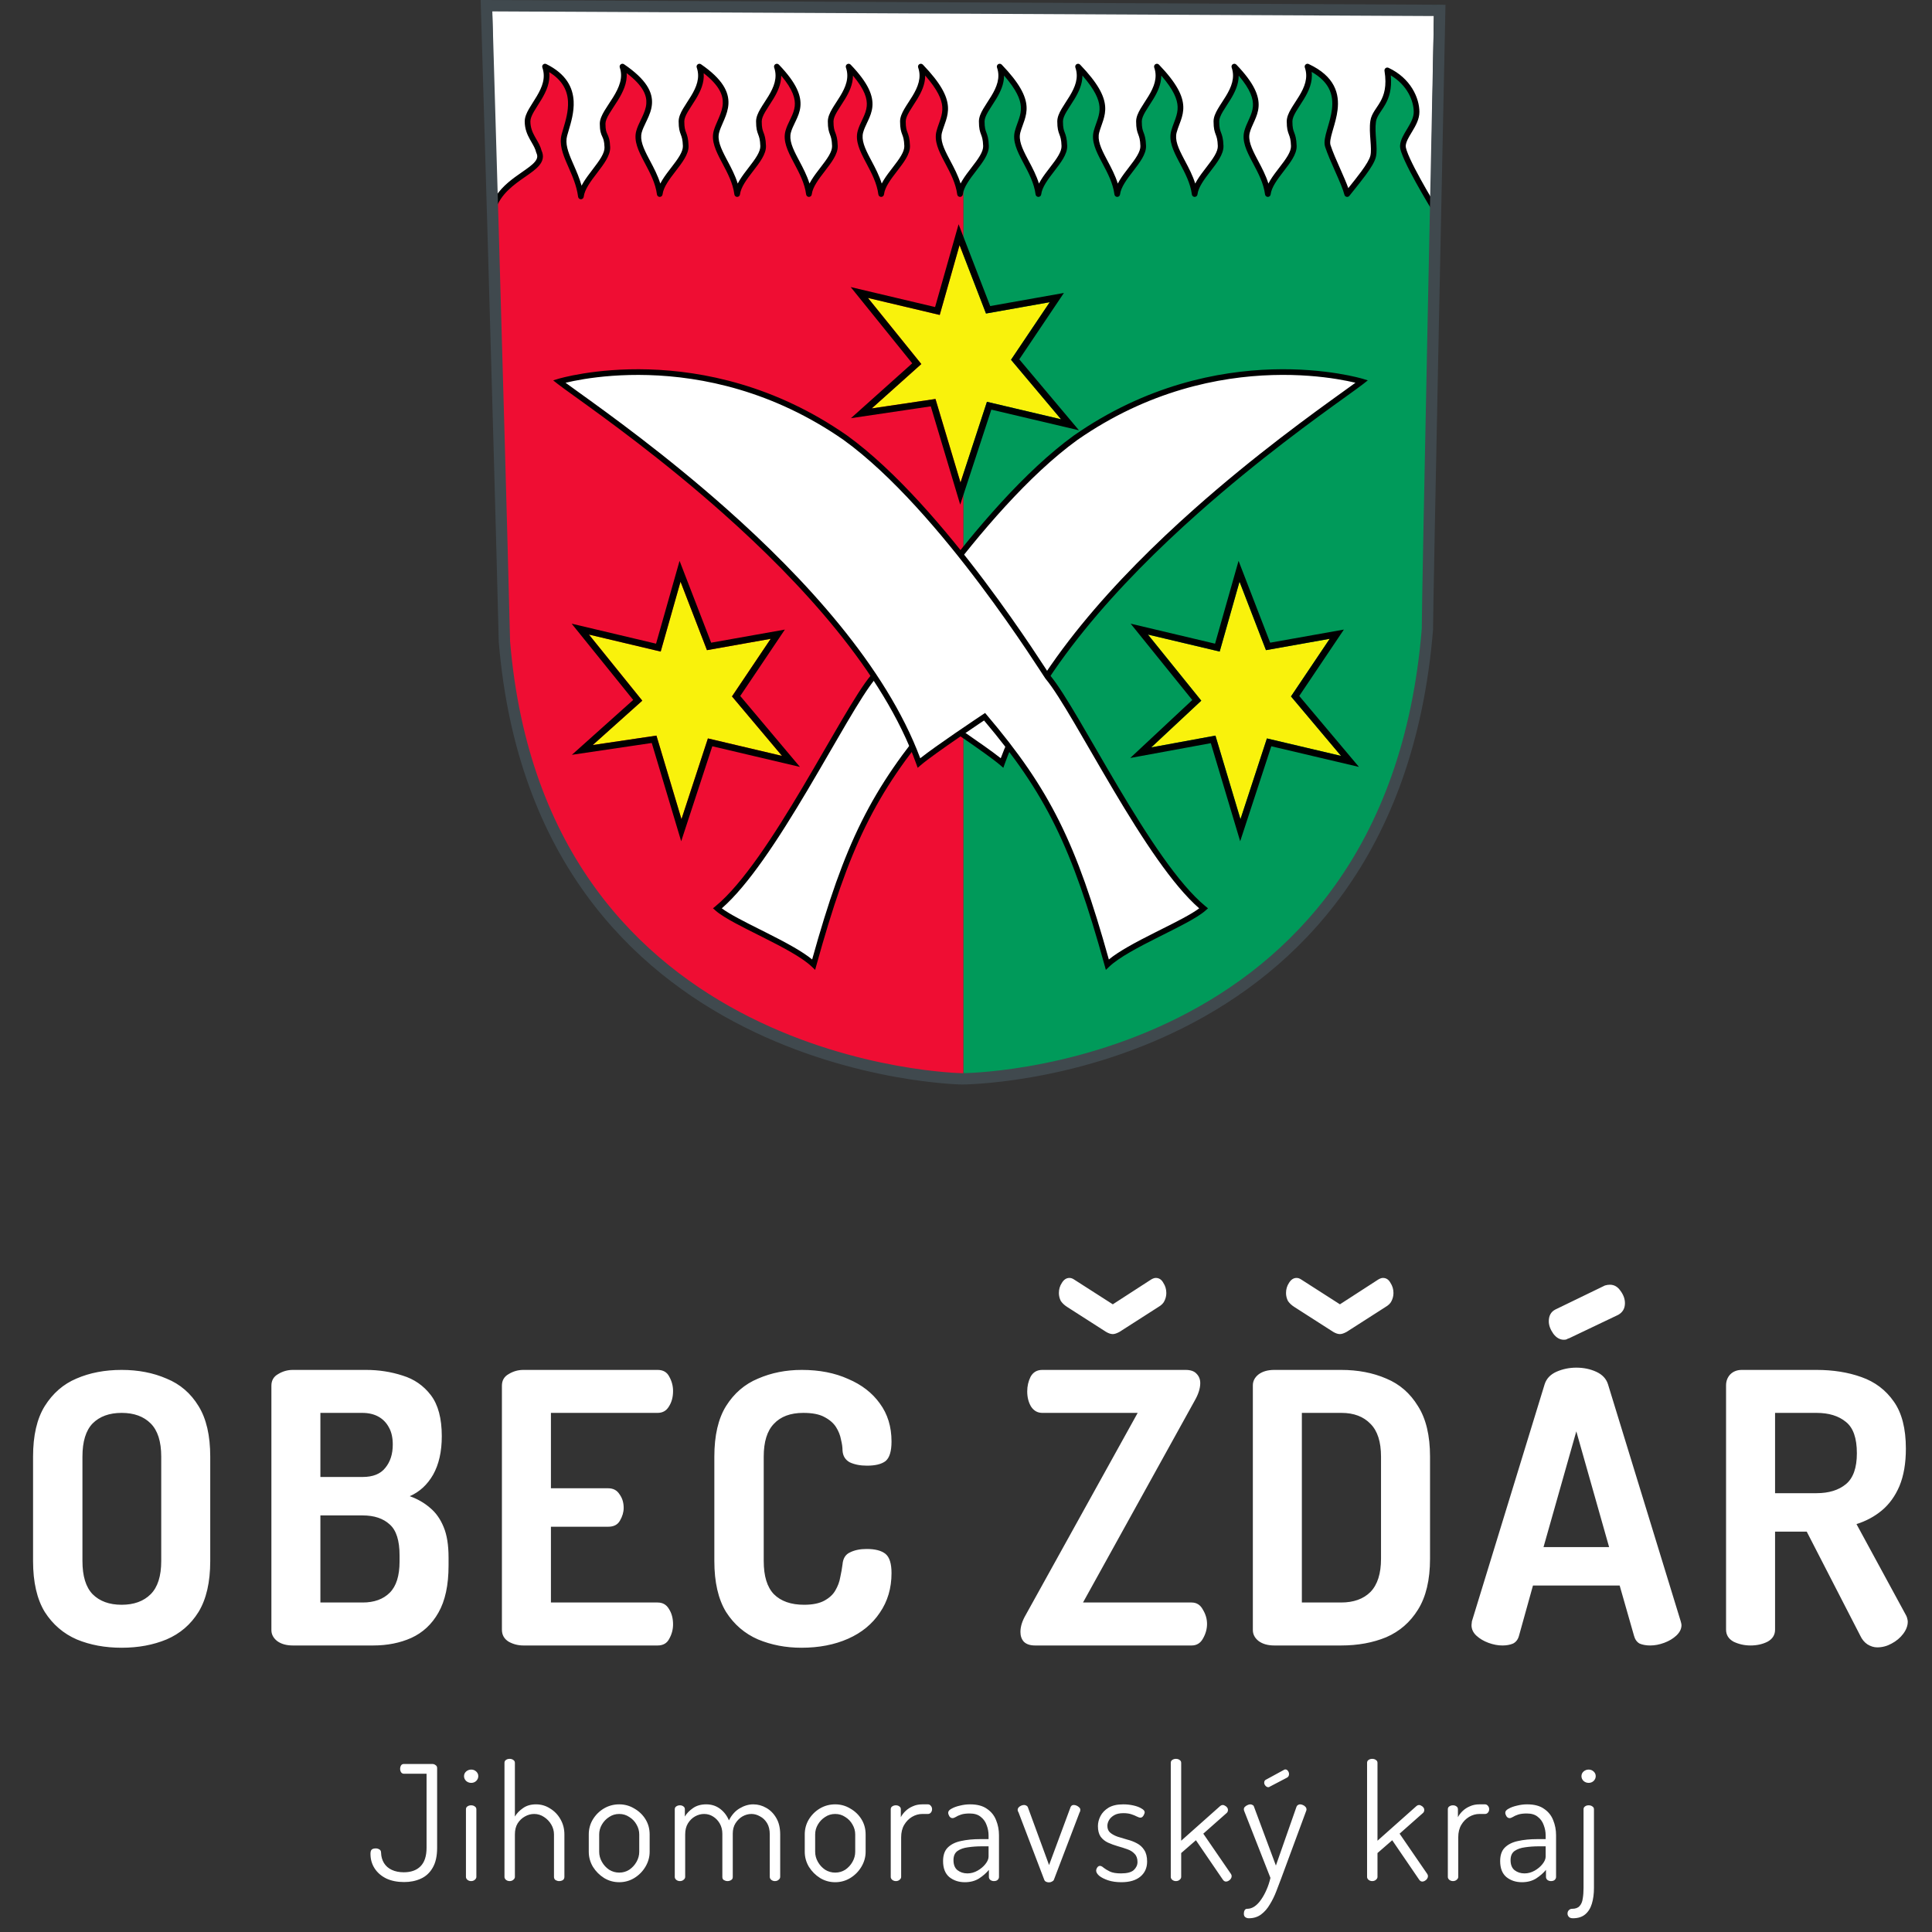 <svg width="205" height="205" viewBox="0 0 205 205" fill="none" xmlns="http://www.w3.org/2000/svg">
<rect x="0" y="0" width="205" height="205" fill="#333333" stroke="none"/>
<path d="M12.908 174.838C11.148 174.838 9.561 174.544 8.148 173.958C6.734 173.344 5.601 172.371 4.748 171.038C3.921 169.678 3.508 167.878 3.508 165.638V154.558C3.508 152.318 3.921 150.531 4.748 149.198C5.601 147.838 6.721 146.864 8.108 146.278C9.521 145.664 11.121 145.358 12.908 145.358C14.668 145.358 16.254 145.664 17.668 146.278C19.108 146.864 20.241 147.838 21.068 149.198C21.894 150.531 22.308 152.318 22.308 154.558V165.638C22.308 167.878 21.894 169.678 21.068 171.038C20.241 172.371 19.108 173.344 17.668 173.958C16.254 174.544 14.668 174.838 12.908 174.838ZM12.908 170.278C14.214 170.278 15.241 169.904 15.988 169.158C16.734 168.411 17.108 167.238 17.108 165.638V154.558C17.108 152.958 16.734 151.784 15.988 151.038C15.241 150.291 14.214 149.918 12.908 149.918C11.601 149.918 10.574 150.291 9.828 151.038C9.108 151.784 8.748 152.958 8.748 154.558V165.638C8.748 167.238 9.108 168.411 9.828 169.158C10.574 169.904 11.601 170.278 12.908 170.278ZM31.076 174.598C30.383 174.598 29.823 174.438 29.396 174.118C28.997 173.798 28.797 173.411 28.797 172.958V147.038C28.797 146.478 29.037 146.064 29.517 145.798C29.997 145.504 30.517 145.358 31.076 145.358H38.837C40.197 145.358 41.49 145.558 42.717 145.958C43.943 146.331 44.943 147.024 45.717 148.038C46.49 149.051 46.877 150.504 46.877 152.398C46.877 154.024 46.57 155.384 45.956 156.478C45.343 157.544 44.517 158.304 43.477 158.758C44.303 159.051 45.023 159.464 45.636 159.998C46.25 160.504 46.73 161.184 47.077 162.038C47.423 162.864 47.596 163.944 47.596 165.278V166.118C47.596 168.198 47.236 169.864 46.517 171.118C45.823 172.344 44.863 173.238 43.636 173.798C42.437 174.331 41.09 174.598 39.596 174.598H31.076ZM33.996 170.038H38.477C39.703 170.038 40.663 169.691 41.356 168.998C42.05 168.304 42.397 167.198 42.397 165.678V165.038C42.397 163.464 42.05 162.371 41.356 161.758C40.663 161.118 39.703 160.798 38.477 160.798H33.996V170.038ZM33.996 156.718H38.477C39.57 156.718 40.37 156.398 40.877 155.758C41.41 155.118 41.676 154.291 41.676 153.278C41.676 152.558 41.543 151.958 41.276 151.478C41.01 150.971 40.636 150.584 40.157 150.318C39.676 150.051 39.103 149.918 38.437 149.918H33.996V156.718ZM55.537 174.598C54.977 174.598 54.457 174.464 53.977 174.198C53.497 173.904 53.257 173.478 53.257 172.918V147.038C53.257 146.478 53.497 146.064 53.977 145.798C54.457 145.504 54.977 145.358 55.537 145.358H69.777C70.364 145.358 70.777 145.598 71.017 146.078C71.284 146.558 71.417 147.064 71.417 147.598C71.417 148.238 71.271 148.784 70.977 149.238C70.711 149.691 70.311 149.918 69.777 149.918H58.457V157.918H64.537C65.071 157.918 65.471 158.131 65.737 158.558C66.031 158.958 66.177 159.438 66.177 159.998C66.177 160.451 66.044 160.904 65.777 161.358C65.537 161.784 65.124 161.998 64.537 161.998H58.457V170.038H69.777C70.311 170.038 70.711 170.264 70.977 170.718C71.271 171.171 71.417 171.718 71.417 172.358C71.417 172.891 71.284 173.398 71.017 173.878C70.777 174.358 70.364 174.598 69.777 174.598H55.537ZM85.037 174.838C83.383 174.838 81.85 174.544 80.437 173.958C79.023 173.344 77.89 172.371 77.037 171.038C76.21 169.678 75.797 167.878 75.797 165.638V154.558C75.797 152.318 76.21 150.531 77.037 149.198C77.89 147.838 79.023 146.864 80.437 146.278C81.85 145.664 83.397 145.358 85.077 145.358C86.944 145.358 88.584 145.678 89.997 146.318C91.437 146.931 92.557 147.798 93.357 148.918C94.183 150.038 94.597 151.384 94.597 152.958C94.597 153.998 94.383 154.691 93.957 155.038C93.53 155.358 92.877 155.518 91.997 155.518C91.277 155.518 90.663 155.398 90.157 155.158C89.677 154.891 89.424 154.464 89.397 153.878C89.397 153.558 89.344 153.184 89.237 152.758C89.157 152.304 88.984 151.864 88.717 151.438C88.45 151.011 88.037 150.651 87.477 150.358C86.944 150.064 86.197 149.918 85.237 149.918C83.877 149.918 82.837 150.304 82.117 151.078C81.397 151.824 81.037 152.984 81.037 154.558V165.638C81.037 167.238 81.397 168.411 82.117 169.158C82.864 169.904 83.93 170.278 85.317 170.278C86.224 170.278 86.944 170.131 87.477 169.838C88.01 169.544 88.397 169.184 88.637 168.758C88.903 168.304 89.077 167.838 89.157 167.358C89.263 166.878 89.344 166.424 89.397 165.998C89.45 165.358 89.717 164.931 90.197 164.718C90.677 164.478 91.263 164.358 91.957 164.358C92.864 164.358 93.53 164.531 93.957 164.878C94.383 165.224 94.597 165.904 94.597 166.918C94.597 168.518 94.183 169.918 93.357 171.118C92.557 172.318 91.437 173.238 89.997 173.878C88.557 174.518 86.903 174.838 85.037 174.838ZM109.836 174.598C109.303 174.598 108.903 174.464 108.636 174.198C108.396 173.931 108.276 173.584 108.276 173.158C108.276 172.598 108.463 171.998 108.836 171.358L120.716 149.918H110.596C110.089 149.918 109.689 149.691 109.396 149.238C109.129 148.784 108.996 148.251 108.996 147.638C108.996 147.078 109.116 146.558 109.356 146.078C109.623 145.598 110.036 145.358 110.596 145.358H125.796C126.329 145.358 126.716 145.491 126.956 145.758C127.223 146.024 127.356 146.358 127.356 146.758C127.356 147.318 127.156 147.944 126.756 148.638L114.916 170.038H126.436C126.969 170.038 127.369 170.291 127.636 170.798C127.929 171.278 128.076 171.784 128.076 172.318C128.076 172.851 127.929 173.371 127.636 173.878C127.369 174.358 126.969 174.598 126.436 174.598H109.836ZM118.076 141.558C117.863 141.558 117.623 141.478 117.356 141.318L113.236 138.678C112.943 138.491 112.716 138.278 112.556 138.038C112.423 137.771 112.356 137.491 112.356 137.198C112.356 136.798 112.463 136.438 112.676 136.118C112.889 135.771 113.156 135.598 113.476 135.598C113.636 135.598 113.796 135.651 113.956 135.758L118.076 138.398L122.156 135.758C122.343 135.651 122.503 135.598 122.636 135.598C122.983 135.598 123.249 135.771 123.436 136.118C123.649 136.438 123.756 136.798 123.756 137.198C123.756 137.491 123.689 137.771 123.556 138.038C123.449 138.278 123.236 138.491 122.916 138.678L118.796 141.318C118.503 141.478 118.263 141.558 118.076 141.558ZM135.217 174.598C134.524 174.598 133.964 174.438 133.537 174.118C133.137 173.798 132.937 173.411 132.937 172.958V146.998C132.937 146.544 133.137 146.158 133.537 145.838C133.964 145.518 134.524 145.358 135.217 145.358H142.297C144.084 145.358 145.684 145.664 147.097 146.278C148.51 146.864 149.63 147.838 150.457 149.198C151.31 150.531 151.737 152.318 151.737 154.558V165.398C151.737 167.638 151.31 169.438 150.457 170.798C149.63 172.131 148.51 173.104 147.097 173.718C145.684 174.304 144.084 174.598 142.297 174.598H135.217ZM138.137 170.038H142.297C143.63 170.038 144.67 169.664 145.417 168.918C146.164 168.144 146.537 166.971 146.537 165.398V154.558C146.537 152.984 146.164 151.824 145.417 151.078C144.67 150.304 143.644 149.918 142.337 149.918H138.137V170.038ZM142.177 141.558C141.964 141.558 141.724 141.478 141.457 141.318L137.337 138.678C137.044 138.491 136.817 138.278 136.657 138.038C136.524 137.771 136.457 137.491 136.457 137.198C136.457 136.798 136.564 136.438 136.777 136.118C136.99 135.771 137.257 135.598 137.577 135.598C137.737 135.598 137.897 135.651 138.057 135.758L142.177 138.398L146.257 135.758C146.444 135.651 146.604 135.598 146.737 135.598C147.084 135.598 147.35 135.771 147.537 136.118C147.75 136.438 147.857 136.798 147.857 137.198C147.857 137.491 147.79 137.771 147.657 138.038C147.55 138.278 147.337 138.491 147.017 138.678L142.897 141.318C142.604 141.478 142.364 141.558 142.177 141.558ZM159.419 174.598C158.939 174.598 158.446 174.504 157.939 174.318C157.433 174.131 157.006 173.878 156.659 173.558C156.313 173.238 156.139 172.864 156.139 172.438C156.139 172.358 156.153 172.224 156.179 172.038L163.899 146.878C164.086 146.291 164.499 145.851 165.139 145.558C165.806 145.264 166.513 145.118 167.259 145.118C168.033 145.118 168.739 145.264 169.379 145.558C170.019 145.851 170.433 146.291 170.619 146.878L178.339 172.038C178.393 172.224 178.419 172.358 178.419 172.438C178.419 172.838 178.233 173.211 177.859 173.558C177.513 173.878 177.086 174.131 176.579 174.318C176.073 174.504 175.579 174.598 175.099 174.598C174.673 174.598 174.299 174.531 173.979 174.398C173.686 174.238 173.486 173.958 173.379 173.558L171.859 168.238H162.659L161.179 173.558C161.073 173.958 160.859 174.238 160.539 174.398C160.219 174.531 159.846 174.598 159.419 174.598ZM163.779 164.158H170.739L167.259 151.878L163.779 164.158ZM165.939 142.158C165.513 142.158 165.139 141.944 164.819 141.518C164.499 141.064 164.339 140.624 164.339 140.198C164.339 139.611 164.566 139.198 165.019 138.958L170.299 136.398C170.486 136.344 170.659 136.318 170.819 136.318C171.273 136.318 171.646 136.531 171.939 136.958C172.259 137.384 172.419 137.824 172.419 138.278C172.419 138.838 172.179 139.251 171.699 139.518L166.499 141.998C166.393 142.024 166.299 142.064 166.219 142.118C166.139 142.144 166.046 142.158 165.939 142.158ZM199.188 174.798C198.841 174.798 198.495 174.691 198.148 174.478C197.828 174.264 197.575 173.958 197.388 173.558L191.708 162.518H188.348V172.918C188.348 173.478 188.081 173.904 187.548 174.198C187.015 174.464 186.415 174.598 185.748 174.598C185.108 174.598 184.508 174.464 183.948 174.198C183.415 173.904 183.148 173.478 183.148 172.918V146.998C183.148 146.544 183.295 146.158 183.588 145.838C183.908 145.518 184.321 145.358 184.828 145.358H192.748C194.508 145.358 196.095 145.611 197.508 146.118C198.948 146.624 200.095 147.491 200.948 148.718C201.801 149.918 202.228 151.584 202.228 153.718C202.228 155.264 202.001 156.584 201.548 157.678C201.095 158.744 200.468 159.611 199.668 160.278C198.895 160.918 198.001 161.398 196.988 161.718L202.268 171.438C202.321 171.544 202.361 171.664 202.388 171.798C202.415 171.904 202.428 171.998 202.428 172.078C202.428 172.504 202.268 172.931 201.948 173.358C201.628 173.784 201.215 174.131 200.708 174.398C200.228 174.664 199.721 174.798 199.188 174.798ZM188.348 158.438H192.748C194.055 158.438 195.095 158.118 195.868 157.478C196.641 156.838 197.028 155.744 197.028 154.198C197.028 152.598 196.641 151.491 195.868 150.878C195.095 150.238 194.055 149.918 192.748 149.918H188.348V158.438ZM42.881 199.7C42.156 199.7 41.527 199.575 40.994 199.326C40.462 199.065 40.048 198.708 39.753 198.255C39.459 197.801 39.311 197.286 39.311 196.708C39.311 196.481 39.356 196.328 39.447 196.249C39.549 196.169 39.691 196.13 39.872 196.13C40.008 196.13 40.133 196.164 40.246 196.232C40.371 196.3 40.433 196.413 40.433 196.572C40.444 196.991 40.547 197.359 40.739 197.677C40.932 197.994 41.209 198.238 41.572 198.408C41.935 198.578 42.36 198.663 42.847 198.663C43.606 198.663 44.196 198.453 44.615 198.034C45.046 197.603 45.261 196.946 45.261 196.062V188.208H42.864C42.739 188.208 42.638 188.157 42.558 188.055C42.49 187.941 42.456 187.817 42.456 187.681C42.456 187.556 42.484 187.443 42.541 187.341C42.609 187.227 42.717 187.171 42.864 187.171H45.873C45.998 187.171 46.111 187.21 46.213 187.29C46.327 187.358 46.383 187.465 46.383 187.613V196.062C46.383 196.946 46.224 197.654 45.907 198.187C45.601 198.719 45.182 199.105 44.649 199.343C44.128 199.581 43.538 199.7 42.881 199.7ZM50.002 189.177C49.798 189.177 49.617 189.109 49.458 188.973C49.311 188.825 49.237 188.655 49.237 188.463C49.237 188.27 49.311 188.106 49.458 187.97C49.617 187.834 49.798 187.766 50.002 187.766C50.206 187.766 50.382 187.834 50.529 187.97C50.676 188.106 50.75 188.27 50.75 188.463C50.75 188.655 50.676 188.825 50.529 188.973C50.382 189.109 50.206 189.177 50.002 189.177ZM49.985 199.598C49.838 199.598 49.708 199.552 49.594 199.462C49.492 199.371 49.441 199.269 49.441 199.156V191.982C49.441 191.846 49.492 191.744 49.594 191.676C49.708 191.596 49.838 191.557 49.985 191.557C50.144 191.557 50.274 191.596 50.376 191.676C50.489 191.744 50.546 191.846 50.546 191.982V199.156C50.546 199.269 50.489 199.371 50.376 199.462C50.274 199.552 50.144 199.598 49.985 199.598ZM54.073 199.598C53.925 199.598 53.795 199.552 53.682 199.462C53.58 199.371 53.529 199.269 53.529 199.156V187.052C53.529 186.916 53.58 186.814 53.682 186.746C53.795 186.666 53.925 186.627 54.073 186.627C54.231 186.627 54.362 186.666 54.464 186.746C54.577 186.814 54.634 186.916 54.634 187.052V192.747C54.827 192.418 55.11 192.123 55.484 191.863C55.858 191.591 56.322 191.455 56.878 191.455C57.422 191.455 57.92 191.602 58.374 191.897C58.839 192.18 59.207 192.565 59.479 193.053C59.751 193.529 59.887 194.061 59.887 194.651V199.156C59.887 199.303 59.83 199.416 59.717 199.496C59.603 199.564 59.473 199.598 59.326 199.598C59.201 199.598 59.077 199.564 58.952 199.496C58.839 199.416 58.782 199.303 58.782 199.156V194.651C58.782 194.277 58.685 193.925 58.493 193.597C58.3 193.268 58.045 193.002 57.728 192.798C57.41 192.582 57.059 192.475 56.674 192.475C56.334 192.475 56.005 192.565 55.688 192.747C55.382 192.917 55.127 193.16 54.923 193.478C54.73 193.795 54.634 194.186 54.634 194.651V199.156C54.634 199.269 54.577 199.371 54.464 199.462C54.362 199.552 54.231 199.598 54.073 199.598ZM65.703 199.717C65.125 199.717 64.592 199.569 64.105 199.275C63.617 198.969 63.221 198.572 62.915 198.085C62.62 197.586 62.473 197.053 62.473 196.487V194.651C62.473 194.073 62.614 193.546 62.898 193.07C63.193 192.582 63.584 192.191 64.071 191.897C64.57 191.602 65.114 191.455 65.703 191.455C66.281 191.455 66.814 191.602 67.301 191.897C67.799 192.18 68.196 192.56 68.491 193.036C68.785 193.512 68.933 194.05 68.933 194.651V196.487C68.933 197.042 68.785 197.569 68.491 198.068C68.196 198.566 67.799 198.969 67.301 199.275C66.814 199.569 66.281 199.717 65.703 199.717ZM65.703 198.697C66.1 198.697 66.457 198.595 66.774 198.391C67.091 198.175 67.346 197.898 67.539 197.558C67.731 197.218 67.828 196.861 67.828 196.487V194.651C67.828 194.277 67.731 193.925 67.539 193.597C67.358 193.268 67.103 193.002 66.774 192.798C66.457 192.582 66.1 192.475 65.703 192.475C65.306 192.475 64.949 192.582 64.632 192.798C64.314 193.002 64.059 193.268 63.867 193.597C63.674 193.925 63.578 194.277 63.578 194.651V196.487C63.578 196.861 63.674 197.218 63.867 197.558C64.059 197.898 64.314 198.175 64.632 198.391C64.96 198.595 65.317 198.697 65.703 198.697ZM72.142 199.598C71.994 199.598 71.864 199.552 71.751 199.462C71.649 199.371 71.598 199.269 71.598 199.156V191.982C71.598 191.846 71.649 191.744 71.751 191.676C71.864 191.596 71.994 191.557 72.142 191.557C72.289 191.557 72.414 191.596 72.516 191.676C72.618 191.744 72.669 191.846 72.669 191.982V192.747C72.861 192.418 73.145 192.123 73.519 191.863C73.904 191.591 74.374 191.455 74.93 191.455C75.496 191.455 75.989 191.613 76.409 191.931C76.828 192.248 77.14 192.656 77.344 193.155C77.638 192.577 78.018 192.152 78.483 191.88C78.959 191.596 79.44 191.455 79.928 191.455C80.415 191.455 80.874 191.579 81.305 191.829C81.747 192.078 82.104 192.441 82.376 192.917C82.648 193.381 82.784 193.959 82.784 194.651V199.156C82.784 199.269 82.727 199.371 82.614 199.462C82.512 199.552 82.381 199.598 82.223 199.598C82.075 199.598 81.945 199.552 81.832 199.462C81.73 199.371 81.679 199.269 81.679 199.156V194.651C81.679 194.163 81.582 193.761 81.39 193.444C81.197 193.126 80.948 192.888 80.642 192.73C80.347 192.56 80.047 192.475 79.741 192.475C79.412 192.475 79.095 192.56 78.789 192.73C78.494 192.9 78.245 193.143 78.041 193.461C77.848 193.767 77.752 194.135 77.752 194.566V199.173C77.752 199.32 77.689 199.428 77.565 199.496C77.451 199.564 77.327 199.598 77.191 199.598C77.066 199.598 76.941 199.564 76.817 199.496C76.703 199.428 76.647 199.32 76.647 199.173V194.583C76.647 194.175 76.556 193.812 76.375 193.495C76.193 193.177 75.955 192.928 75.661 192.747C75.377 192.565 75.06 192.475 74.709 192.475C74.38 192.475 74.063 192.56 73.757 192.73C73.451 192.9 73.196 193.149 72.992 193.478C72.799 193.795 72.703 194.186 72.703 194.651V199.156C72.703 199.269 72.646 199.371 72.533 199.462C72.431 199.552 72.3 199.598 72.142 199.598ZM88.62 199.717C88.042 199.717 87.509 199.569 87.022 199.275C86.534 198.969 86.138 198.572 85.832 198.085C85.537 197.586 85.39 197.053 85.39 196.487V194.651C85.39 194.073 85.531 193.546 85.815 193.07C86.109 192.582 86.5 192.191 86.988 191.897C87.486 191.602 88.03 191.455 88.62 191.455C89.198 191.455 89.73 191.602 90.218 191.897C90.716 192.18 91.113 192.56 91.408 193.036C91.702 193.512 91.85 194.05 91.85 194.651V196.487C91.85 197.042 91.702 197.569 91.408 198.068C91.113 198.566 90.716 198.969 90.218 199.275C89.73 199.569 89.198 199.717 88.62 199.717ZM88.62 198.697C89.016 198.697 89.373 198.595 89.691 198.391C90.008 198.175 90.263 197.898 90.456 197.558C90.648 197.218 90.745 196.861 90.745 196.487V194.651C90.745 194.277 90.648 193.925 90.456 193.597C90.274 193.268 90.019 193.002 89.691 192.798C89.373 192.582 89.016 192.475 88.62 192.475C88.223 192.475 87.866 192.582 87.549 192.798C87.231 193.002 86.976 193.268 86.784 193.597C86.591 193.925 86.495 194.277 86.495 194.651V196.487C86.495 196.861 86.591 197.218 86.784 197.558C86.976 197.898 87.231 198.175 87.549 198.391C87.877 198.595 88.234 198.697 88.62 198.697ZM95.058 199.598C94.911 199.598 94.781 199.552 94.667 199.462C94.565 199.371 94.514 199.269 94.514 199.156V191.982C94.514 191.846 94.565 191.744 94.667 191.676C94.781 191.596 94.911 191.557 95.058 191.557C95.206 191.557 95.33 191.596 95.432 191.676C95.534 191.744 95.585 191.846 95.585 191.982V192.815C95.71 192.577 95.88 192.356 96.095 192.152C96.311 191.948 96.566 191.783 96.86 191.659C97.155 191.523 97.489 191.455 97.863 191.455H98.458C98.583 191.455 98.685 191.506 98.764 191.608C98.855 191.71 98.9 191.829 98.9 191.965C98.9 192.112 98.855 192.237 98.764 192.339C98.685 192.429 98.583 192.475 98.458 192.475H97.863C97.489 192.475 97.127 192.577 96.775 192.781C96.435 192.985 96.158 193.268 95.942 193.631C95.727 193.993 95.619 194.435 95.619 194.957V199.156C95.619 199.269 95.563 199.371 95.449 199.462C95.347 199.552 95.217 199.598 95.058 199.598ZM102.379 199.717C101.733 199.717 101.183 199.535 100.73 199.173C100.288 198.799 100.067 198.232 100.067 197.473C100.067 196.849 100.231 196.373 100.56 196.045C100.9 195.705 101.365 195.472 101.954 195.348C102.555 195.212 103.246 195.144 104.028 195.144H104.895V194.753C104.895 194.379 104.827 194.016 104.691 193.665C104.566 193.302 104.357 193.007 104.062 192.781C103.779 192.543 103.388 192.424 102.889 192.424C102.515 192.424 102.209 192.463 101.971 192.543C101.733 192.622 101.546 192.707 101.41 192.798C101.274 192.877 101.161 192.917 101.07 192.917C100.934 192.917 100.821 192.849 100.73 192.713C100.651 192.577 100.611 192.452 100.611 192.339C100.611 192.18 100.73 192.038 100.968 191.914C101.206 191.778 101.501 191.67 101.852 191.591C102.215 191.5 102.572 191.455 102.923 191.455C103.682 191.455 104.283 191.613 104.725 191.931C105.178 192.237 105.501 192.639 105.694 193.138C105.898 193.636 106 194.169 106 194.736V199.156C106 199.28 105.949 199.388 105.847 199.479C105.756 199.558 105.626 199.598 105.456 199.598C105.32 199.598 105.195 199.558 105.082 199.479C104.98 199.388 104.929 199.28 104.929 199.156V198.408C104.646 198.748 104.294 199.054 103.875 199.326C103.456 199.586 102.957 199.717 102.379 199.717ZM102.651 198.782C103.025 198.782 103.382 198.685 103.722 198.493C104.062 198.3 104.34 198.068 104.555 197.796C104.782 197.512 104.895 197.246 104.895 196.997V195.909H104.181C103.671 195.909 103.184 195.943 102.719 196.011C102.266 196.067 101.892 196.198 101.597 196.402C101.314 196.606 101.172 196.929 101.172 197.371C101.172 197.858 101.314 198.215 101.597 198.442C101.892 198.668 102.243 198.782 102.651 198.782ZM111.314 199.734C111.19 199.734 111.082 199.711 110.991 199.666C110.901 199.62 110.838 199.552 110.804 199.462L108.067 192.288C108.045 192.265 108.022 192.225 107.999 192.169C107.988 192.112 107.982 192.067 107.982 192.033C107.982 191.942 108.016 191.857 108.084 191.778C108.164 191.698 108.254 191.636 108.356 191.591C108.47 191.545 108.572 191.523 108.662 191.523C108.753 191.523 108.832 191.545 108.9 191.591C108.98 191.625 109.036 191.687 109.07 191.778L111.314 197.898L113.558 191.846C113.581 191.755 113.621 191.681 113.677 191.625C113.734 191.557 113.825 191.523 113.949 191.523C114.04 191.523 114.136 191.545 114.238 191.591C114.34 191.636 114.431 191.698 114.51 191.778C114.59 191.846 114.629 191.931 114.629 192.033C114.629 192.078 114.624 192.129 114.612 192.186C114.601 192.231 114.584 192.265 114.561 192.288L111.824 199.462C111.79 199.541 111.722 199.603 111.62 199.649C111.53 199.705 111.428 199.734 111.314 199.734ZM118.98 199.717C118.447 199.717 117.977 199.649 117.569 199.513C117.172 199.377 116.861 199.218 116.634 199.037C116.419 198.844 116.311 198.663 116.311 198.493C116.311 198.413 116.328 198.34 116.362 198.272C116.396 198.192 116.441 198.124 116.498 198.068C116.566 198.011 116.634 197.983 116.702 197.983C116.827 197.983 116.963 198.051 117.11 198.187C117.269 198.311 117.484 198.442 117.756 198.578C118.039 198.714 118.436 198.782 118.946 198.782C119.592 198.782 120.045 198.663 120.306 198.425C120.567 198.175 120.697 197.892 120.697 197.575C120.697 197.201 120.595 196.912 120.391 196.708C120.198 196.492 119.938 196.328 119.609 196.215C119.292 196.101 118.952 195.994 118.589 195.892C118.238 195.79 117.898 195.665 117.569 195.518C117.252 195.37 116.991 195.161 116.787 194.889C116.594 194.605 116.498 194.231 116.498 193.767C116.498 193.404 116.589 193.047 116.77 192.696C116.951 192.344 117.235 192.05 117.62 191.812C118.017 191.574 118.538 191.455 119.184 191.455C119.558 191.455 119.921 191.494 120.272 191.574C120.623 191.653 120.907 191.761 121.122 191.897C121.349 192.021 121.462 192.157 121.462 192.305C121.462 192.35 121.439 192.424 121.394 192.526C121.36 192.616 121.309 192.696 121.241 192.764C121.173 192.832 121.094 192.866 121.003 192.866C120.912 192.866 120.788 192.826 120.629 192.747C120.482 192.667 120.289 192.588 120.051 192.509C119.813 192.429 119.53 192.39 119.201 192.39C118.793 192.39 118.464 192.463 118.215 192.611C117.966 192.758 117.784 192.934 117.671 193.138C117.558 193.342 117.501 193.54 117.501 193.733C117.501 194.05 117.603 194.294 117.807 194.464C118.011 194.634 118.272 194.775 118.589 194.889C118.918 194.991 119.258 195.093 119.609 195.195C119.972 195.285 120.312 195.416 120.629 195.586C120.958 195.756 121.218 195.994 121.411 196.3C121.615 196.606 121.717 197.014 121.717 197.524C121.717 198.192 121.479 198.725 121.003 199.122C120.527 199.518 119.853 199.717 118.98 199.717ZM124.772 199.598C124.625 199.598 124.495 199.552 124.381 199.462C124.279 199.371 124.228 199.269 124.228 199.156V187.052C124.228 186.916 124.279 186.814 124.381 186.746C124.495 186.666 124.625 186.627 124.772 186.627C124.931 186.627 125.061 186.666 125.163 186.746C125.277 186.814 125.333 186.916 125.333 187.052V195.314L129.481 191.625C129.572 191.557 129.657 191.523 129.736 191.523C129.827 191.523 129.912 191.551 129.991 191.608C130.082 191.653 130.156 191.715 130.212 191.795C130.269 191.863 130.297 191.948 130.297 192.05C130.297 192.106 130.286 192.163 130.263 192.22C130.252 192.265 130.224 192.31 130.178 192.356L127.679 194.566L130.62 198.85C130.666 198.918 130.688 198.997 130.688 199.088C130.688 199.167 130.66 199.252 130.603 199.343C130.547 199.433 130.467 199.507 130.365 199.564C130.275 199.62 130.184 199.649 130.093 199.649C129.957 199.649 129.844 199.581 129.753 199.445L126.897 195.263L125.333 196.623V199.156C125.333 199.269 125.277 199.371 125.163 199.462C125.061 199.552 124.931 199.598 124.772 199.598ZM132.509 203.542C132.361 203.542 132.237 203.502 132.135 203.423C132.033 203.355 131.982 203.23 131.982 203.049C131.982 202.913 132.01 202.794 132.067 202.692C132.123 202.59 132.214 202.539 132.339 202.539C132.611 202.539 132.871 202.454 133.121 202.284C133.37 202.114 133.602 201.87 133.818 201.553C134.033 201.247 134.226 200.895 134.396 200.499C134.566 200.113 134.702 199.7 134.804 199.258L132.016 192.152C131.993 192.084 131.982 192.027 131.982 191.982C131.982 191.88 132.016 191.795 132.084 191.727C132.163 191.647 132.254 191.585 132.356 191.54C132.469 191.483 132.571 191.455 132.662 191.455C132.752 191.455 132.832 191.477 132.9 191.523C132.979 191.557 133.03 191.613 133.053 191.693L135.382 197.949L137.575 191.693C137.609 191.613 137.66 191.557 137.728 191.523C137.796 191.477 137.869 191.455 137.949 191.455C138.039 191.455 138.136 191.477 138.238 191.523C138.351 191.568 138.442 191.63 138.51 191.71C138.589 191.789 138.629 191.885 138.629 191.999C138.629 192.055 138.617 192.106 138.595 192.152L135.96 199.275C135.79 199.728 135.608 200.204 135.416 200.703C135.223 201.201 134.996 201.66 134.736 202.08C134.486 202.51 134.18 202.862 133.818 203.134C133.455 203.406 133.019 203.542 132.509 203.542ZM134.583 189.636C134.469 189.636 134.367 189.585 134.277 189.483C134.186 189.381 134.141 189.273 134.141 189.16C134.141 189.001 134.203 188.893 134.328 188.837L136.232 187.8C136.288 187.766 136.334 187.749 136.368 187.749C136.492 187.749 136.589 187.8 136.657 187.902C136.736 188.004 136.776 188.117 136.776 188.242C136.776 188.412 136.708 188.536 136.572 188.616L134.753 189.568C134.73 189.579 134.702 189.596 134.668 189.619C134.634 189.63 134.605 189.636 134.583 189.636ZM145.601 199.598C145.453 199.598 145.323 199.552 145.21 199.462C145.108 199.371 145.057 199.269 145.057 199.156V187.052C145.057 186.916 145.108 186.814 145.21 186.746C145.323 186.666 145.453 186.627 145.601 186.627C145.759 186.627 145.89 186.666 145.992 186.746C146.105 186.814 146.162 186.916 146.162 187.052V195.314L150.31 191.625C150.4 191.557 150.485 191.523 150.565 191.523C150.655 191.523 150.74 191.551 150.82 191.608C150.91 191.653 150.984 191.715 151.041 191.795C151.097 191.863 151.126 191.948 151.126 192.05C151.126 192.106 151.114 192.163 151.092 192.22C151.08 192.265 151.052 192.31 151.007 192.356L148.508 194.566L151.449 198.85C151.494 198.918 151.517 198.997 151.517 199.088C151.517 199.167 151.488 199.252 151.432 199.343C151.375 199.433 151.296 199.507 151.194 199.564C151.103 199.62 151.012 199.649 150.922 199.649C150.786 199.649 150.672 199.581 150.582 199.445L147.726 195.263L146.162 196.623V199.156C146.162 199.269 146.105 199.371 145.992 199.462C145.89 199.552 145.759 199.598 145.601 199.598ZM154.17 199.598C154.023 199.598 153.892 199.552 153.779 199.462C153.677 199.371 153.626 199.269 153.626 199.156V191.982C153.626 191.846 153.677 191.744 153.779 191.676C153.892 191.596 154.023 191.557 154.17 191.557C154.317 191.557 154.442 191.596 154.544 191.676C154.646 191.744 154.697 191.846 154.697 191.982V192.815C154.822 192.577 154.992 192.356 155.207 192.152C155.422 191.948 155.677 191.783 155.972 191.659C156.267 191.523 156.601 191.455 156.975 191.455H157.57C157.695 191.455 157.797 191.506 157.876 191.608C157.967 191.71 158.012 191.829 158.012 191.965C158.012 192.112 157.967 192.237 157.876 192.339C157.797 192.429 157.695 192.475 157.57 192.475H156.975C156.601 192.475 156.238 192.577 155.887 192.781C155.547 192.985 155.269 193.268 155.054 193.631C154.839 193.993 154.731 194.435 154.731 194.957V199.156C154.731 199.269 154.674 199.371 154.561 199.462C154.459 199.552 154.329 199.598 154.17 199.598ZM161.49 199.717C160.844 199.717 160.295 199.535 159.841 199.173C159.399 198.799 159.178 198.232 159.178 197.473C159.178 196.849 159.343 196.373 159.671 196.045C160.011 195.705 160.476 195.472 161.065 195.348C161.666 195.212 162.357 195.144 163.139 195.144H164.006V194.753C164.006 194.379 163.938 194.016 163.802 193.665C163.678 193.302 163.468 193.007 163.173 192.781C162.89 192.543 162.499 192.424 162 192.424C161.626 192.424 161.32 192.463 161.082 192.543C160.844 192.622 160.657 192.707 160.521 192.798C160.385 192.877 160.272 192.917 160.181 192.917C160.045 192.917 159.932 192.849 159.841 192.713C159.762 192.577 159.722 192.452 159.722 192.339C159.722 192.18 159.841 192.038 160.079 191.914C160.317 191.778 160.612 191.67 160.963 191.591C161.326 191.5 161.683 191.455 162.034 191.455C162.794 191.455 163.394 191.613 163.836 191.931C164.29 192.237 164.613 192.639 164.805 193.138C165.009 193.636 165.111 194.169 165.111 194.736V199.156C165.111 199.28 165.06 199.388 164.958 199.479C164.868 199.558 164.737 199.598 164.567 199.598C164.431 199.598 164.307 199.558 164.193 199.479C164.091 199.388 164.04 199.28 164.04 199.156V198.408C163.757 198.748 163.406 199.054 162.986 199.326C162.567 199.586 162.068 199.717 161.49 199.717ZM161.762 198.782C162.136 198.782 162.493 198.685 162.833 198.493C163.173 198.3 163.451 198.068 163.666 197.796C163.893 197.512 164.006 197.246 164.006 196.997V195.909H163.292C162.782 195.909 162.295 195.943 161.83 196.011C161.377 196.067 161.003 196.198 160.708 196.402C160.425 196.606 160.283 196.929 160.283 197.371C160.283 197.858 160.425 198.215 160.708 198.442C161.003 198.668 161.354 198.782 161.762 198.782ZM166.904 203.542C166.7 203.542 166.553 203.491 166.462 203.389C166.372 203.287 166.326 203.173 166.326 203.049C166.326 202.89 166.377 202.765 166.479 202.675C166.57 202.584 166.678 202.539 166.802 202.539C167.165 202.539 167.431 202.442 167.601 202.25C167.783 202.057 167.896 201.791 167.941 201.451C167.998 201.122 168.026 200.748 168.026 200.329V191.982C168.026 191.846 168.077 191.744 168.179 191.676C168.281 191.596 168.412 191.557 168.57 191.557C168.729 191.557 168.859 191.596 168.961 191.676C169.075 191.744 169.131 191.846 169.131 191.982V200.329C169.131 200.952 169.058 201.507 168.91 201.995C168.763 202.482 168.525 202.862 168.196 203.134C167.868 203.406 167.437 203.542 166.904 203.542ZM168.57 189.177C168.366 189.177 168.185 189.109 168.026 188.973C167.879 188.825 167.805 188.655 167.805 188.463C167.805 188.27 167.879 188.106 168.026 187.97C168.185 187.834 168.366 187.766 168.57 187.766C168.774 187.766 168.95 187.834 169.097 187.97C169.245 188.106 169.318 188.27 169.318 188.463C169.318 188.655 169.245 188.825 169.097 188.973C168.95 189.109 168.774 189.177 168.57 189.177Z" fill="white"/>
<path d="M150.91 70.238C152.964 44.989 152.613 0.704 152.613 0.704L102.367 0.755V114.373C129.669 112.97 148.856 95.486 150.91 70.238Z" fill="#009A5A"/>
<path fill-rule="evenodd" clip-rule="evenodd" d="M152.762 0.554L102.217 0.604V114.531L102.375 114.523C129.744 113.116 148.999 95.582 151.06 70.25C152.087 57.62 152.513 40.232 152.682 26.005C152.767 18.89 152.787 12.565 152.786 8.018C152.786 5.745 152.78 3.916 152.775 2.656C152.772 2.026 152.769 1.538 152.767 1.207C152.766 1.042 152.765 0.916 152.765 0.831L152.764 0.704C152.764 0.703 152.764 0.703 152.613 0.704L152.764 0.703L152.762 0.554ZM152.464 0.855C152.465 0.939 152.466 1.057 152.467 1.209C152.469 1.539 152.471 2.027 152.474 2.657C152.48 3.917 152.485 5.746 152.486 8.018C152.487 12.564 152.466 18.888 152.382 26.001C152.213 40.228 151.787 57.607 150.76 70.226C148.717 95.342 129.669 112.756 102.517 114.214V0.905L152.464 0.855Z" fill="#009A5A"/>
<path d="M54.024 70.388C52.872 45.39 51.82 0.654 51.82 0.654L102.066 0.704V114.322C74.764 112.92 56.078 95.636 54.024 70.388Z" fill="#EF0D33"/>
<path fill-rule="evenodd" clip-rule="evenodd" d="M51.666 0.504L102.217 0.554V114.481L102.059 114.473C88.377 113.77 76.846 109.087 68.475 101.408C60.105 93.729 54.904 83.06 53.874 70.4L53.874 70.398L53.874 70.395C53.298 57.895 52.747 40.46 52.34 26.151C52.136 18.997 51.969 12.623 51.852 8.039C51.794 5.746 51.748 3.901 51.717 2.629C51.702 1.993 51.69 1.5 51.682 1.166C51.678 1 51.675 0.872 51.673 0.787L51.67 0.658C51.67 0.658 51.67 0.658 51.82 0.654L51.67 0.658L51.666 0.504ZM51.974 0.805C51.976 0.889 51.979 1.008 51.982 1.159C51.99 1.493 52.002 1.986 52.018 2.622C52.049 3.894 52.094 5.739 52.153 8.031C52.269 12.616 52.437 18.989 52.64 26.143C53.047 40.45 53.598 57.881 54.174 70.379C55.199 82.966 60.368 93.562 68.679 101.187C76.958 108.783 88.364 113.436 101.916 114.164V0.855L51.974 0.805Z" fill="#EF0D33"/>
<path d="M106.325 80.957C113.388 61.269 141.392 42.934 144.498 40.479C144.498 40.479 129.319 35.87 114.14 46.44C103.77 53.938 92.942 71.488 92.648 71.839C89.542 75.546 81.978 91.577 76.117 96.386C77.87 97.939 84.182 100.294 86.336 102.348C89.843 89.673 92.601 84.015 99.361 76.047C99.361 76.047 104.872 79.704 106.325 80.957Z" fill="white"/>
<path fill-rule="evenodd" clip-rule="evenodd" d="M135.002 39.195C129.265 39.366 121.615 40.868 113.968 46.194L113.965 46.195L113.963 46.197C108.74 49.974 103.418 56.267 99.375 61.639C97.351 64.329 95.643 66.794 94.422 68.609C93.812 69.517 93.324 70.262 92.979 70.79C92.905 70.903 92.839 71.006 92.779 71.098C92.698 71.222 92.629 71.328 92.573 71.414C92.524 71.488 92.485 71.547 92.457 71.589C92.436 71.619 92.425 71.635 92.42 71.642C92.417 71.647 92.416 71.647 92.418 71.646C91.622 72.595 90.555 74.315 89.32 76.409C88.78 77.326 88.209 78.312 87.612 79.342C86.834 80.687 86.012 82.107 85.157 83.546C83.652 86.08 82.065 88.642 80.49 90.87C78.912 93.101 77.359 94.978 75.926 96.154L75.653 96.377L75.917 96.611C76.384 97.025 77.136 97.477 78.007 97.948C78.724 98.335 79.54 98.745 80.376 99.164C80.564 99.258 80.752 99.353 80.941 99.448C81.974 99.967 83.013 100.499 83.926 101.028C84.844 101.559 85.617 102.077 86.129 102.565L86.492 102.911L86.626 102.428C90.094 89.892 92.818 84.265 99.417 76.446L99.434 76.457C99.587 76.559 99.808 76.707 100.077 76.888C100.616 77.25 101.349 77.745 102.128 78.28C103.692 79.354 105.417 80.571 106.128 81.184L106.46 81.47L106.607 81.058C110.112 71.29 118.829 61.826 127.095 54.48C133.536 48.756 139.656 44.355 142.794 42.099C143.684 41.459 144.334 40.991 144.684 40.715L145.135 40.358L144.585 40.191L144.498 40.479C144.585 40.191 144.585 40.191 144.585 40.191L144.584 40.191L144.581 40.19L144.572 40.187C144.564 40.185 144.552 40.181 144.537 40.177C144.506 40.168 144.461 40.156 144.402 40.14C144.284 40.108 144.111 40.062 143.885 40.009C143.434 39.902 142.774 39.762 141.936 39.627C140.261 39.358 137.87 39.11 135.002 39.195ZM143.823 40.612C143.48 40.864 143.029 41.189 142.483 41.581C139.364 43.823 133.171 48.276 126.695 54.031C118.528 61.289 109.837 70.679 106.188 80.455C105.332 79.775 103.823 78.715 102.468 77.784C101.687 77.248 100.952 76.751 100.412 76.389C100.142 76.207 99.921 76.059 99.767 75.957C99.728 75.931 99.694 75.907 99.664 75.888C99.635 75.868 99.61 75.852 99.59 75.838L99.528 75.797L99.528 75.797L99.527 75.797C99.527 75.797 99.527 75.797 99.361 76.047L99.527 75.797L99.305 75.649L99.132 75.853C92.42 83.764 89.63 89.424 86.175 101.806C85.645 101.373 84.969 100.937 84.228 100.508C83.297 99.969 82.244 99.43 81.211 98.91C81.02 98.814 80.83 98.719 80.642 98.625C79.806 98.206 79 97.802 78.293 97.419C77.591 97.04 77.004 96.692 76.588 96.381C78.003 95.148 79.494 93.32 80.981 91.217C82.57 88.97 84.167 86.391 85.674 83.853C86.526 82.418 87.356 80.986 88.138 79.634C88.735 78.603 89.305 77.618 89.838 76.715C91.079 74.61 92.121 72.936 92.879 72.032C92.9 72.006 92.93 71.963 92.956 71.924C92.986 71.879 93.026 71.818 93.076 71.743C93.132 71.656 93.202 71.549 93.284 71.424C93.344 71.332 93.41 71.23 93.482 71.119C93.826 70.591 94.313 69.849 94.921 68.945C96.138 67.136 97.84 64.68 99.855 62.001C103.892 56.636 109.168 50.407 114.313 46.685C121.844 41.442 129.373 39.964 135.02 39.796C137.844 39.712 140.196 39.956 141.841 40.221C142.663 40.353 143.308 40.49 143.746 40.594C143.773 40.6 143.798 40.606 143.823 40.612Z" fill="black"/>
<path d="M97.507 80.958C90.444 61.271 62.44 42.935 59.334 40.481C59.334 40.481 74.513 35.872 89.692 46.442C100.062 53.94 110.89 71.49 111.184 71.841C114.29 75.548 121.854 91.579 127.715 96.388C125.962 97.941 119.65 100.295 117.496 102.349C113.989 89.675 111.231 84.016 104.471 76.049C104.471 76.049 98.96 79.706 97.507 80.958Z" fill="white"/>
<path fill-rule="evenodd" clip-rule="evenodd" d="M68.83 39.197C74.567 39.367 82.217 40.87 89.864 46.196L89.867 46.197L89.869 46.199C95.093 49.975 100.414 56.269 104.457 61.641C106.481 64.331 108.189 66.796 109.41 68.611C110.02 69.519 110.508 70.263 110.853 70.792C110.927 70.905 110.993 71.007 111.053 71.1C111.135 71.224 111.203 71.33 111.259 71.416C111.308 71.49 111.347 71.549 111.375 71.591C111.396 71.621 111.407 71.637 111.412 71.644C111.415 71.648 111.415 71.649 111.414 71.648C112.21 72.597 113.277 74.317 114.512 76.411C115.052 77.327 115.623 78.313 116.22 79.344C116.998 80.688 117.82 82.109 118.675 83.548C120.18 86.082 121.767 88.644 123.342 90.871C124.92 93.103 126.473 94.98 127.906 96.156L128.179 96.379L127.915 96.613C127.448 97.027 126.696 97.479 125.825 97.95C125.109 98.337 124.292 98.746 123.456 99.166C123.269 99.26 123.08 99.354 122.891 99.449C121.858 99.969 120.819 100.501 119.906 101.03C118.988 101.561 118.215 102.079 117.703 102.567L117.34 102.913L117.206 102.43C113.738 89.894 111.014 84.267 104.415 76.448L104.398 76.459C104.245 76.561 104.024 76.708 103.755 76.889C103.216 77.251 102.483 77.747 101.704 78.282C100.14 79.356 98.415 80.573 97.704 81.186L97.373 81.472L97.225 81.06C93.72 71.291 85.003 61.828 76.737 54.482C70.296 48.758 64.176 44.357 61.038 42.1C60.148 41.46 59.498 40.993 59.148 40.717L58.697 40.36L59.247 40.193L59.334 40.481C59.247 40.193 59.247 40.193 59.248 40.193L59.248 40.193L59.251 40.192L59.26 40.189C59.268 40.187 59.28 40.183 59.295 40.179C59.326 40.17 59.371 40.157 59.43 40.141C59.548 40.109 59.721 40.064 59.947 40.011C60.398 39.904 61.058 39.764 61.896 39.629C63.571 39.36 65.962 39.112 68.83 39.197ZM60.009 40.614C60.352 40.866 60.803 41.191 61.349 41.583C64.468 43.825 70.661 48.277 77.137 54.032C85.304 61.291 93.995 70.681 97.644 80.457C98.5 79.777 100.009 78.717 101.364 77.786C102.145 77.25 102.88 76.753 103.42 76.39C103.69 76.209 103.911 76.061 104.065 75.959C104.104 75.933 104.138 75.909 104.168 75.889C104.197 75.87 104.222 75.853 104.242 75.84L104.304 75.799L104.305 75.799L104.305 75.799C104.305 75.799 104.305 75.799 104.471 76.049L104.305 75.799L104.527 75.651L104.7 75.855C111.412 83.766 114.202 89.425 117.657 101.808C118.187 101.375 118.863 100.939 119.604 100.51C120.535 99.971 121.588 99.432 122.621 98.912C122.812 98.816 123.002 98.721 123.19 98.627C124.026 98.208 124.832 97.804 125.539 97.421C126.241 97.042 126.828 96.694 127.244 96.383C125.829 95.15 124.338 93.322 122.851 91.219C121.262 88.972 119.665 86.393 118.158 83.855C117.306 82.419 116.477 80.987 115.694 79.636C115.097 78.605 114.527 77.62 113.994 76.717C112.754 74.612 111.711 72.938 110.953 72.034C110.932 72.008 110.902 71.965 110.876 71.926C110.846 71.881 110.806 71.82 110.757 71.745C110.7 71.658 110.63 71.551 110.548 71.426C110.489 71.334 110.422 71.232 110.35 71.121C110.006 70.593 109.519 69.851 108.911 68.947C107.694 67.138 105.992 64.681 103.977 62.002C99.94 56.638 94.664 50.408 89.519 46.687C81.988 41.444 74.459 39.966 68.812 39.798C65.988 39.714 63.636 39.958 61.991 40.222C61.169 40.355 60.524 40.492 60.086 40.596C60.059 40.602 60.034 40.608 60.009 40.614Z" fill="black"/>
<path d="M51.92 0.855L52.321 22.096C53.473 18.639 58.132 18.038 57.18 16.084C56.93 15.032 55.978 14.331 55.978 12.878C55.978 11.425 58.683 9.521 57.831 7.067C61.889 9.07 60.386 12.477 59.885 14.331C59.385 16.184 61.288 18.138 61.639 20.843C61.839 19.09 64.494 17.136 64.444 15.633C64.394 14.13 63.943 14.581 63.943 13.128C63.943 11.675 66.899 9.521 66.047 7.067C70.756 10.273 68.302 12.126 67.801 13.98C67.3 15.834 69.654 17.887 70.005 20.593C70.205 18.839 72.81 16.986 72.76 15.483C72.71 13.98 72.309 14.331 72.309 12.878C72.309 11.425 75.065 9.521 74.213 7.067C78.722 10.173 76.517 12.126 76.016 13.98C75.515 15.834 77.87 17.887 78.221 20.593C78.421 18.839 81.026 16.986 80.976 15.483C80.926 13.98 80.525 14.331 80.525 12.878C80.525 11.425 83.28 9.521 82.429 7.067C86.186 10.974 84.132 12.126 83.631 13.98C83.13 15.834 85.485 17.887 85.835 20.593C86.036 18.839 88.641 16.986 88.591 15.483C88.54 13.98 88.14 14.331 88.14 12.878C88.14 11.425 90.895 9.521 90.043 7.067C93.8 10.974 91.797 12.126 91.296 13.98C90.795 15.834 93.149 17.887 93.5 20.593C93.7 18.839 96.305 16.986 96.255 15.483C96.205 13.98 95.804 14.331 95.804 12.878C95.804 11.425 98.56 9.521 97.708 7.067C101.465 10.974 100.163 12.126 99.662 13.98C99.161 15.834 101.515 17.887 101.866 20.593C102.066 18.839 104.671 16.986 104.621 15.483C104.571 13.98 104.17 14.331 104.17 12.878C104.17 11.425 106.926 9.521 106.074 7.067C109.831 10.974 108.479 12.126 107.978 13.98C107.477 15.834 109.831 17.887 110.182 20.593C110.382 18.839 112.987 16.986 112.937 15.483C112.887 13.98 112.486 14.331 112.486 12.878C112.486 11.425 115.242 9.521 114.39 7.067C118.147 10.974 116.845 12.126 116.344 13.98C115.843 15.834 118.197 17.887 118.548 20.593C118.748 18.839 121.353 16.986 121.303 15.483C121.253 13.98 120.852 14.331 120.852 12.878C120.852 11.425 123.608 9.521 122.756 7.067C126.513 10.974 125.06 12.126 124.56 13.98C124.059 15.834 126.413 17.887 126.764 20.593C126.964 18.839 129.569 16.986 129.519 15.483C129.469 13.98 129.068 14.331 129.068 12.878C129.068 11.425 131.823 9.521 130.972 7.067C134.729 10.974 132.825 12.126 132.324 13.98C131.823 15.834 134.178 17.887 134.529 20.593C134.729 18.839 137.334 16.986 137.284 15.483C137.234 13.98 136.833 14.331 136.833 12.878C136.833 11.425 139.588 9.521 138.737 7.067C144.075 9.568 140.39 13.93 140.891 15.483C141.392 17.036 142.644 19.39 142.945 20.593C144.097 19.14 145.484 17.503 145.7 16.585C145.916 15.667 145.521 14.13 145.7 12.878C145.9 11.475 147.754 10.874 147.203 7.467C149.457 8.519 150.309 10.523 150.309 11.876C150.309 13.229 148.906 14.381 148.856 15.483C148.806 16.585 152.112 21.995 152.112 21.995L152.463 0.855H51.92Z" fill="white"/>
<path fill-rule="evenodd" clip-rule="evenodd" d="M51.706 0.644C51.762 0.587 51.84 0.554 51.92 0.554H152.463C152.544 0.554 152.621 0.587 152.677 0.644C152.734 0.701 152.765 0.779 152.764 0.86L152.413 22C152.411 22.134 152.32 22.25 152.191 22.285C152.062 22.32 151.926 22.266 151.856 22.152L152.112 21.995C151.856 22.152 151.856 22.152 151.856 22.152L151.855 22.151L151.833 22.114L151.818 22.09C151.794 22.05 151.758 21.991 151.713 21.916C151.622 21.765 151.493 21.549 151.338 21.285C151.028 20.759 150.614 20.046 150.202 19.297C149.791 18.55 149.378 17.763 149.071 17.09C148.917 16.755 148.787 16.442 148.697 16.175C148.61 15.919 148.547 15.668 148.556 15.469C148.571 15.135 148.688 14.813 148.834 14.513C148.96 14.256 149.117 13.995 149.269 13.742C149.294 13.701 149.319 13.659 149.344 13.619C149.706 13.015 150.008 12.457 150.008 11.876C150.008 10.735 149.342 9.045 147.574 8.002C147.707 9.433 147.396 10.354 146.996 11.071C146.855 11.323 146.695 11.562 146.552 11.775C146.479 11.884 146.41 11.986 146.351 12.08C146.166 12.375 146.039 12.633 145.998 12.92C145.914 13.507 145.964 14.169 146.014 14.832L146.014 14.834L146.015 14.853C146.063 15.486 146.113 16.145 145.993 16.654C145.928 16.927 145.784 17.232 145.6 17.546C145.414 17.864 145.178 18.209 144.916 18.566C144.526 19.097 144.07 19.667 143.626 20.221C143.475 20.41 143.325 20.597 143.18 20.779C143.109 20.869 142.993 20.911 142.881 20.886C142.769 20.862 142.681 20.777 142.653 20.666C142.511 20.096 142.136 19.234 141.718 18.291C141.695 18.239 141.672 18.187 141.649 18.134C141.258 17.253 140.847 16.326 140.605 15.575C140.521 15.315 140.531 15.022 140.576 14.732C140.622 14.438 140.709 14.115 140.805 13.781C140.832 13.688 140.859 13.594 140.887 13.499C141.062 12.899 141.25 12.258 141.329 11.595C141.421 10.833 141.365 10.072 140.989 9.359C140.673 8.758 140.117 8.165 139.177 7.631C139.313 8.72 138.855 9.687 138.362 10.503C138.223 10.733 138.078 10.956 137.941 11.167L137.912 11.212C137.765 11.438 137.628 11.65 137.51 11.853C137.268 12.269 137.134 12.601 137.134 12.878C137.134 13.56 137.225 13.8 137.32 14.052L137.321 14.055L137.322 14.058C137.437 14.361 137.558 14.683 137.584 15.473C137.6 15.933 137.413 16.391 137.163 16.82C136.911 17.252 136.571 17.695 136.238 18.127L136.219 18.153C135.888 18.583 135.564 19.004 135.307 19.423C135.045 19.851 134.87 20.252 134.827 20.627C134.81 20.778 134.683 20.892 134.531 20.893C134.379 20.894 134.25 20.782 134.231 20.631C134.076 19.442 133.515 18.38 132.974 17.358C132.929 17.274 132.885 17.19 132.841 17.107C132.557 16.566 132.286 16.029 132.121 15.505C131.955 14.977 131.889 14.439 132.034 13.902C132.141 13.506 132.31 13.136 132.466 12.793C132.505 12.709 132.542 12.626 132.578 12.546C132.765 12.123 132.914 11.723 132.945 11.273C132.997 10.513 132.712 9.525 131.436 8.025C131.435 8.954 131.029 9.787 130.597 10.503C130.458 10.733 130.314 10.956 130.176 11.167L130.147 11.212C130 11.438 129.863 11.65 129.745 11.853C129.503 12.269 129.369 12.601 129.369 12.878C129.369 13.56 129.46 13.8 129.555 14.052L129.556 14.055L129.557 14.058C129.672 14.361 129.793 14.683 129.82 15.473C129.835 15.933 129.648 16.391 129.398 16.82C129.146 17.252 128.806 17.695 128.474 18.127L128.454 18.153C128.123 18.583 127.799 19.004 127.542 19.423C127.28 19.851 127.105 20.252 127.062 20.627C127.045 20.778 126.918 20.892 126.766 20.893C126.614 20.894 126.485 20.782 126.466 20.631C126.312 19.442 125.75 18.38 125.209 17.358C125.165 17.274 125.12 17.19 125.076 17.107C124.792 16.566 124.521 16.029 124.357 15.505C124.191 14.977 124.124 14.439 124.269 13.902C124.354 13.587 124.471 13.277 124.58 12.988C124.635 12.842 124.688 12.702 124.733 12.569C124.876 12.156 124.974 11.757 124.954 11.307C124.921 10.531 124.532 9.53 123.22 8.018C123.222 8.95 122.815 9.785 122.381 10.503C122.242 10.733 122.098 10.956 121.961 11.167L121.931 11.212C121.785 11.438 121.648 11.65 121.529 11.853C121.288 12.269 121.153 12.601 121.153 12.878C121.153 13.56 121.244 13.8 121.339 14.052L121.34 14.055L121.341 14.058C121.456 14.361 121.577 14.683 121.604 15.473C121.619 15.933 121.432 16.391 121.182 16.82C120.93 17.252 120.59 17.695 120.258 18.127L120.238 18.153C119.907 18.583 119.583 19.004 119.327 19.423C119.064 19.851 118.89 20.252 118.847 20.627C118.829 20.778 118.702 20.892 118.55 20.893C118.398 20.894 118.269 20.782 118.25 20.631C118.096 19.442 117.534 18.38 116.993 17.358C116.949 17.274 116.904 17.19 116.861 17.107C116.576 16.566 116.306 16.029 116.141 15.505C115.975 14.977 115.908 14.439 116.054 13.902C116.119 13.659 116.198 13.429 116.274 13.211C116.289 13.17 116.303 13.129 116.318 13.088C116.38 12.913 116.439 12.747 116.491 12.578C116.619 12.167 116.701 11.768 116.664 11.318C116.601 10.537 116.178 9.531 114.854 8.016C114.856 8.949 114.449 9.785 114.015 10.503C113.876 10.733 113.732 10.956 113.595 11.167L113.565 11.212C113.418 11.438 113.282 11.65 113.163 11.853C112.921 12.269 112.787 12.601 112.787 12.878C112.787 13.56 112.878 13.8 112.973 14.052L112.974 14.055L112.975 14.058C113.09 14.361 113.211 14.683 113.238 15.473C113.253 15.933 113.066 16.391 112.816 16.82C112.564 17.252 112.224 17.695 111.892 18.127L111.872 18.153C111.541 18.583 111.217 19.004 110.96 19.423C110.698 19.851 110.523 20.252 110.481 20.627C110.463 20.778 110.336 20.892 110.184 20.893C110.032 20.894 109.903 20.782 109.884 20.631C109.73 19.442 109.168 18.38 108.627 17.358C108.583 17.274 108.538 17.19 108.494 17.107C108.21 16.566 107.94 16.029 107.775 15.505C107.609 14.977 107.542 14.439 107.688 13.902C107.753 13.658 107.833 13.428 107.911 13.21C107.929 13.159 107.947 13.109 107.965 13.059C108.025 12.894 108.082 12.736 108.134 12.575C108.267 12.163 108.354 11.764 108.323 11.314C108.27 10.535 107.858 9.531 106.538 8.016C106.54 8.949 106.133 9.785 105.699 10.503C105.56 10.733 105.416 10.956 105.279 11.167L105.249 11.212C105.103 11.438 104.966 11.65 104.847 11.853C104.606 12.269 104.471 12.601 104.471 12.878C104.471 13.56 104.562 13.8 104.657 14.052L104.658 14.055L104.659 14.058C104.774 14.361 104.895 14.683 104.922 15.473C104.937 15.933 104.75 16.391 104.5 16.82C104.248 17.252 103.908 17.695 103.576 18.127L103.556 18.153C103.225 18.583 102.901 19.004 102.645 19.423C102.382 19.851 102.208 20.252 102.165 20.627C102.147 20.778 102.02 20.892 101.868 20.893C101.716 20.894 101.587 20.782 101.568 20.631C101.414 19.442 100.852 18.38 100.311 17.358C100.267 17.274 100.222 17.19 100.179 17.107C99.894 16.566 99.624 16.029 99.459 15.505C99.293 14.977 99.226 14.439 99.372 13.902C99.437 13.659 99.516 13.429 99.592 13.211C99.607 13.17 99.621 13.129 99.636 13.088C99.698 12.914 99.757 12.747 99.809 12.578C99.937 12.167 100.019 11.768 99.982 11.318C99.919 10.537 99.496 9.531 98.172 8.016C98.174 8.949 97.767 9.785 97.333 10.503C97.194 10.733 97.05 10.956 96.912 11.167L96.883 11.212C96.737 11.438 96.6 11.65 96.481 11.853C96.24 12.269 96.105 12.601 96.105 12.878C96.105 13.56 96.196 13.8 96.291 14.052L96.293 14.058C96.408 14.361 96.529 14.683 96.556 15.473C96.571 15.933 96.384 16.391 96.134 16.82C95.882 17.252 95.542 17.695 95.21 18.127L95.19 18.153C94.859 18.583 94.535 19.004 94.278 19.423C94.016 19.851 93.841 20.252 93.799 20.627C93.781 20.778 93.654 20.892 93.502 20.893C93.35 20.894 93.221 20.782 93.202 20.631C93.048 19.442 92.486 18.38 91.945 17.358C91.901 17.274 91.856 17.19 91.812 17.107C91.528 16.566 91.258 16.029 91.093 15.505C90.927 14.977 90.86 14.439 91.006 13.902C91.117 13.491 91.298 13.109 91.466 12.756C91.5 12.683 91.534 12.611 91.567 12.541C91.764 12.117 91.925 11.716 91.967 11.266C92.038 10.508 91.775 9.524 90.507 8.026C90.506 8.955 90.101 9.787 89.668 10.503C89.529 10.733 89.385 10.956 89.248 11.167L89.219 11.212C89.072 11.438 88.935 11.65 88.817 11.853C88.575 12.269 88.44 12.601 88.44 12.878C88.44 13.56 88.531 13.8 88.626 14.052L88.629 14.058C88.743 14.361 88.865 14.683 88.891 15.473C88.906 15.933 88.719 16.391 88.469 16.82C88.217 17.252 87.877 17.695 87.545 18.127L87.525 18.153C87.194 18.583 86.87 19.004 86.614 19.423C86.352 19.851 86.177 20.252 86.134 20.627C86.117 20.778 85.99 20.892 85.838 20.893C85.686 20.894 85.557 20.782 85.537 20.631C85.383 19.442 84.821 18.38 84.28 17.358C84.236 17.274 84.192 17.19 84.148 17.107C83.863 16.566 83.593 16.029 83.428 15.505C83.262 14.977 83.196 14.439 83.341 13.902C83.454 13.484 83.641 13.097 83.815 12.739C83.848 12.671 83.88 12.604 83.911 12.538C84.113 12.113 84.28 11.712 84.328 11.262C84.408 10.506 84.157 9.524 82.893 8.027C82.892 8.956 82.486 9.787 82.054 10.503C81.915 10.733 81.77 10.956 81.633 11.167L81.604 11.212C81.457 11.438 81.32 11.65 81.202 11.853C80.96 12.269 80.826 12.601 80.826 12.878C80.826 13.56 80.916 13.8 81.012 14.052L81.014 14.058C81.129 14.361 81.25 14.683 81.276 15.473C81.292 15.933 81.105 16.391 80.855 16.82C80.603 17.252 80.263 17.695 79.93 18.127L79.91 18.153C79.58 18.583 79.256 19.004 78.999 19.423C78.737 19.851 78.562 20.252 78.519 20.627C78.502 20.778 78.375 20.892 78.223 20.893C78.071 20.894 77.942 20.782 77.923 20.631C77.768 19.442 77.207 18.38 76.666 17.358C76.621 17.274 76.577 17.19 76.533 17.107C76.249 16.566 75.978 16.029 75.814 15.505C75.647 14.977 75.581 14.439 75.726 13.902C75.826 13.531 75.993 13.151 76.153 12.786C76.204 12.668 76.255 12.552 76.303 12.438C76.506 11.953 76.671 11.479 76.693 10.979C76.732 10.119 76.35 9.079 74.667 7.77C74.75 8.803 74.31 9.722 73.838 10.503C73.699 10.733 73.555 10.956 73.418 11.167L73.388 11.212C73.241 11.438 73.105 11.65 72.986 11.853C72.744 12.269 72.61 12.601 72.61 12.878C72.61 13.56 72.701 13.8 72.796 14.052L72.798 14.058C72.913 14.361 73.034 14.683 73.061 15.473C73.076 15.933 72.889 16.391 72.639 16.82C72.387 17.252 72.047 17.695 71.715 18.127L71.695 18.153C71.364 18.583 71.04 19.004 70.783 19.423C70.521 19.851 70.346 20.252 70.303 20.627C70.286 20.778 70.159 20.892 70.007 20.893C69.855 20.894 69.726 20.782 69.707 20.631C69.553 19.442 68.991 18.38 68.45 17.358C68.406 17.274 68.361 17.19 68.317 17.107C68.033 16.566 67.763 16.029 67.598 15.505C67.432 14.977 67.365 14.439 67.51 13.902C67.619 13.501 67.813 13.098 67.998 12.714C68.042 12.622 68.086 12.531 68.128 12.441C68.353 11.961 68.539 11.497 68.578 11.007C68.646 10.161 68.28 9.118 66.494 7.758C66.57 8.821 66.082 9.8 65.571 10.631C65.421 10.874 65.266 11.109 65.118 11.333C65.107 11.351 65.096 11.367 65.085 11.384C64.926 11.625 64.778 11.851 64.65 12.067C64.388 12.509 64.244 12.854 64.244 13.128C64.244 13.477 64.271 13.697 64.307 13.853C64.343 14.007 64.39 14.11 64.448 14.236L64.453 14.246C64.511 14.373 64.581 14.523 64.636 14.737C64.692 14.956 64.732 15.232 64.745 15.623C64.76 16.084 64.569 16.548 64.315 16.986C64.059 17.427 63.713 17.882 63.374 18.326L63.353 18.355C63.017 18.796 62.686 19.229 62.425 19.657C62.158 20.096 61.98 20.503 61.938 20.877C61.92 21.028 61.793 21.142 61.641 21.144C61.489 21.145 61.36 21.032 61.341 20.882C61.191 19.727 60.748 18.715 60.326 17.751C60.272 17.629 60.219 17.508 60.167 17.387C59.715 16.341 59.314 15.294 59.595 14.252C59.646 14.063 59.706 13.864 59.767 13.656C60.022 12.798 60.321 11.794 60.268 10.771C60.236 10.148 60.072 9.531 59.685 8.954C59.38 8.498 58.93 8.057 58.275 7.654C58.405 8.732 57.962 9.69 57.483 10.501C57.346 10.732 57.204 10.956 57.068 11.169C57.06 11.182 57.051 11.196 57.043 11.209C56.899 11.436 56.764 11.648 56.648 11.851C56.411 12.267 56.279 12.599 56.279 12.878C56.279 13.531 56.49 14.017 56.748 14.486C56.799 14.577 56.852 14.67 56.907 14.764C57.12 15.133 57.352 15.533 57.465 15.983C57.596 16.266 57.638 16.544 57.588 16.816C57.537 17.093 57.397 17.336 57.215 17.554C56.871 17.968 56.319 18.351 55.752 18.745L55.711 18.773C54.51 19.608 53.146 20.571 52.606 22.191C52.56 22.329 52.42 22.415 52.276 22.393C52.131 22.371 52.023 22.247 52.02 22.101L51.62 0.86C51.618 0.78 51.649 0.702 51.706 0.644ZM151.829 20.936L152.158 1.155H52.227L52.598 20.837C53.342 19.687 54.453 18.915 55.355 18.288L55.368 18.279C55.976 17.857 56.465 17.516 56.754 17.169C56.893 17.002 56.97 16.851 56.996 16.707C57.022 16.569 57.005 16.411 56.91 16.216C56.9 16.196 56.893 16.175 56.888 16.154C56.8 15.785 56.62 15.473 56.409 15.105C56.349 15.001 56.286 14.892 56.222 14.776C55.942 14.269 55.677 13.678 55.677 12.878C55.677 12.43 55.883 11.98 56.126 11.553C56.251 11.335 56.392 11.111 56.535 10.887C56.544 10.874 56.552 10.861 56.56 10.848C56.696 10.634 56.834 10.418 56.965 10.195C57.526 9.245 57.927 8.26 57.548 7.165C57.508 7.05 57.541 6.922 57.633 6.841C57.724 6.761 57.855 6.743 57.965 6.797C59.017 7.317 59.728 7.937 60.185 8.619C60.642 9.302 60.831 10.028 60.868 10.739C60.927 11.878 60.589 13.011 60.332 13.87C60.274 14.065 60.22 14.245 60.176 14.409C59.956 15.22 60.256 16.078 60.719 17.148C60.77 17.266 60.822 17.386 60.876 17.508C61.167 18.172 61.487 18.901 61.71 19.701C61.772 19.581 61.84 19.462 61.912 19.344C62.19 18.889 62.536 18.434 62.866 18.002L62.896 17.962C63.24 17.511 63.562 17.086 63.795 16.684C64.031 16.277 64.153 15.934 64.144 15.643C64.132 15.283 64.096 15.052 64.054 14.887C64.012 14.726 63.962 14.618 63.904 14.492L63.902 14.488C63.841 14.357 63.772 14.207 63.722 13.989C63.672 13.775 63.643 13.506 63.643 13.128C63.643 12.676 63.868 12.207 64.133 11.76C64.269 11.531 64.425 11.293 64.582 11.054C64.593 11.037 64.604 11.021 64.615 11.004C64.764 10.779 64.914 10.55 65.059 10.316C65.687 9.295 66.14 8.252 65.763 7.165C65.721 7.043 65.762 6.907 65.865 6.828C65.968 6.749 66.109 6.745 66.216 6.818C68.605 8.445 69.278 9.798 69.177 11.055C69.129 11.66 68.902 12.207 68.672 12.696C68.624 12.801 68.575 12.902 68.528 13C68.346 13.379 68.183 13.717 68.091 14.058C67.986 14.448 68.026 14.862 68.171 15.325C68.318 15.791 68.564 16.284 68.849 16.827C68.895 16.913 68.941 17.001 68.988 17.089C69.37 17.809 69.792 18.605 70.063 19.476C70.127 19.352 70.197 19.23 70.271 19.109C70.544 18.662 70.885 18.219 71.209 17.798L71.238 17.761C71.576 17.322 71.891 16.91 72.119 16.517C72.35 16.122 72.469 15.784 72.46 15.493C72.437 14.801 72.338 14.541 72.243 14.289C72.24 14.282 72.237 14.275 72.235 14.268C72.118 13.957 72.009 13.646 72.009 12.878C72.009 12.429 72.219 11.977 72.467 11.551C72.594 11.333 72.738 11.109 72.884 10.884L72.912 10.841C73.05 10.628 73.19 10.414 73.323 10.193C73.897 9.242 74.308 8.257 73.929 7.165C73.886 7.042 73.927 6.906 74.031 6.828C74.134 6.749 74.276 6.745 74.383 6.819C76.676 8.399 77.35 9.748 77.294 11.007C77.266 11.616 77.067 12.171 76.857 12.671C76.8 12.806 76.744 12.936 76.689 13.061C76.534 13.415 76.394 13.735 76.307 14.058C76.201 14.448 76.241 14.862 76.387 15.325C76.534 15.791 76.78 16.284 77.065 16.827C77.111 16.913 77.157 17.001 77.204 17.089C77.585 17.809 78.007 18.605 78.278 19.476C78.343 19.352 78.413 19.23 78.486 19.109C78.76 18.662 79.101 18.219 79.425 17.798L79.454 17.761C79.792 17.322 80.106 16.91 80.335 16.517C80.566 16.122 80.685 15.784 80.675 15.493C80.653 14.801 80.554 14.541 80.458 14.289L80.451 14.268C80.333 13.957 80.225 13.646 80.225 12.878C80.225 12.429 80.434 11.977 80.683 11.551C80.809 11.333 80.954 11.109 81.1 10.884L81.128 10.841C81.266 10.628 81.406 10.414 81.539 10.193C82.113 9.242 82.524 8.257 82.145 7.165C82.099 7.032 82.151 6.884 82.272 6.81C82.392 6.737 82.547 6.757 82.645 6.858C84.546 8.835 85.046 10.184 84.926 11.325C84.867 11.883 84.661 12.362 84.454 12.796C84.419 12.87 84.384 12.943 84.35 13.014C84.177 13.372 84.018 13.7 83.921 14.058C83.816 14.448 83.856 14.862 84.001 15.325C84.148 15.791 84.394 16.284 84.68 16.827C84.725 16.913 84.772 17.001 84.819 17.089C85.2 17.809 85.622 18.605 85.893 19.476C85.957 19.352 86.027 19.23 86.101 19.109C86.374 18.662 86.716 18.219 87.04 17.798L87.069 17.761C87.406 17.322 87.721 16.91 87.95 16.517C88.18 16.122 88.3 15.784 88.29 15.493C88.267 14.801 88.169 14.541 88.073 14.289L88.065 14.268C87.948 13.957 87.839 13.646 87.839 12.878C87.839 12.429 88.049 11.977 88.297 11.551C88.424 11.333 88.569 11.109 88.715 10.884L88.743 10.841C88.881 10.628 89.02 10.414 89.154 10.193C89.728 9.242 90.138 8.257 89.759 7.165C89.713 7.032 89.766 6.884 89.886 6.81C90.007 6.737 90.162 6.757 90.26 6.858C92.16 8.834 92.672 10.182 92.566 11.321C92.514 11.88 92.315 12.358 92.112 12.794C92.075 12.874 92.038 12.953 92.001 13.03C91.835 13.381 91.681 13.705 91.586 14.058C91.481 14.448 91.521 14.862 91.666 15.325C91.813 15.791 92.059 16.284 92.344 16.827C92.39 16.913 92.436 17.001 92.483 17.089C92.865 17.809 93.287 18.605 93.558 19.476C93.622 19.352 93.692 19.23 93.766 19.109C94.039 18.662 94.381 18.219 94.705 17.798L94.733 17.761C95.071 17.322 95.386 16.91 95.614 16.517C95.845 16.122 95.965 15.784 95.955 15.493C95.932 14.801 95.833 14.541 95.738 14.289L95.73 14.268C95.613 13.957 95.504 13.646 95.504 12.878C95.504 12.429 95.714 11.977 95.962 11.551C96.088 11.333 96.233 11.109 96.379 10.884L96.407 10.841C96.546 10.628 96.685 10.414 96.818 10.193C97.392 9.242 97.803 8.257 97.424 7.165C97.378 7.032 97.431 6.884 97.551 6.81C97.671 6.737 97.827 6.757 97.925 6.858C99.817 8.826 100.491 10.155 100.581 11.269C100.626 11.827 100.523 12.308 100.383 12.757C100.327 12.938 100.263 13.118 100.201 13.293C100.187 13.333 100.173 13.372 100.159 13.411C100.084 13.626 100.012 13.838 99.952 14.058C99.847 14.448 99.887 14.862 100.032 15.325C100.179 15.791 100.425 16.284 100.711 16.827C100.756 16.913 100.802 17.001 100.849 17.089C101.231 17.809 101.653 18.605 101.924 19.476C101.988 19.352 102.058 19.23 102.132 19.109C102.405 18.662 102.747 18.219 103.071 17.798L103.099 17.761C103.437 17.322 103.752 16.91 103.98 16.517C104.211 16.122 104.331 15.784 104.321 15.493C104.298 14.801 104.199 14.541 104.104 14.289L104.096 14.268C103.979 13.957 103.87 13.646 103.87 12.878C103.87 12.429 104.08 11.977 104.328 11.551C104.455 11.333 104.599 11.109 104.745 10.884L104.773 10.841C104.911 10.628 105.051 10.414 105.184 10.193C105.758 9.242 106.169 8.257 105.79 7.165C105.744 7.032 105.797 6.884 105.917 6.81C106.037 6.737 106.193 6.757 106.291 6.858C108.183 8.827 108.846 10.157 108.923 11.273C108.961 11.831 108.85 12.312 108.706 12.759C108.651 12.931 108.589 13.103 108.528 13.27C108.511 13.318 108.494 13.365 108.477 13.412C108.4 13.627 108.327 13.839 108.268 14.058C108.163 14.448 108.203 14.862 108.348 15.325C108.495 15.791 108.741 16.284 109.027 16.827C109.072 16.913 109.118 17.001 109.165 17.089C109.547 17.809 109.969 18.605 110.24 19.476C110.304 19.352 110.374 19.23 110.448 19.109C110.721 18.662 111.063 18.219 111.387 17.798L111.415 17.761C111.753 17.322 112.068 16.91 112.296 16.517C112.527 16.122 112.647 15.784 112.637 15.493C112.614 14.801 112.515 14.541 112.42 14.289L112.412 14.268C112.295 13.957 112.186 13.646 112.186 12.878C112.186 12.429 112.396 11.977 112.644 11.551C112.771 11.333 112.915 11.109 113.061 10.884L113.089 10.841C113.227 10.628 113.367 10.414 113.5 10.193C114.074 9.242 114.485 8.257 114.106 7.165C114.06 7.032 114.113 6.884 114.233 6.81C114.353 6.737 114.509 6.757 114.607 6.858C116.499 8.826 117.173 10.155 117.263 11.269C117.308 11.827 117.205 12.308 117.065 12.757C117.009 12.938 116.945 13.118 116.883 13.294C116.869 13.333 116.855 13.372 116.841 13.411C116.766 13.626 116.694 13.838 116.634 14.058C116.529 14.448 116.569 14.862 116.714 15.325C116.861 15.791 117.107 16.284 117.393 16.827C117.438 16.913 117.484 17.001 117.531 17.089C117.913 17.809 118.335 18.605 118.606 19.476C118.67 19.352 118.74 19.23 118.814 19.109C119.087 18.662 119.429 18.219 119.753 17.798L119.781 17.761C120.119 17.322 120.434 16.91 120.662 16.517C120.893 16.122 121.013 15.784 121.003 15.493C120.98 14.801 120.881 14.541 120.786 14.289L120.778 14.268C120.661 13.957 120.552 13.646 120.552 12.878C120.552 12.429 120.762 11.977 121.01 11.551C121.137 11.333 121.281 11.109 121.427 10.884L121.455 10.841C121.593 10.628 121.733 10.414 121.866 10.193C122.44 9.242 122.851 8.257 122.472 7.165C122.426 7.032 122.479 6.884 122.599 6.81C122.719 6.737 122.875 6.757 122.973 6.858C124.866 8.828 125.506 10.16 125.555 11.28C125.579 11.839 125.455 12.319 125.302 12.765C125.244 12.933 125.185 13.089 125.127 13.241C125.026 13.511 124.928 13.769 124.85 14.058C124.745 14.448 124.785 14.862 124.93 15.325C125.077 15.791 125.323 16.284 125.608 16.827C125.654 16.913 125.7 17.001 125.747 17.089C126.129 17.809 126.55 18.605 126.822 19.476C126.886 19.352 126.956 19.23 127.03 19.109C127.303 18.662 127.644 18.219 127.968 17.798L127.997 17.761C128.335 17.322 128.649 16.91 128.878 16.517C129.109 16.122 129.228 15.784 129.219 15.493C129.196 14.801 129.097 14.541 129.002 14.289L128.994 14.268C128.876 13.957 128.768 13.646 128.768 12.878C128.768 12.429 128.978 11.977 129.226 11.551C129.352 11.333 129.497 11.109 129.643 10.884L129.671 10.841C129.809 10.628 129.949 10.414 130.082 10.193C130.656 9.242 131.067 8.257 130.688 7.165C130.642 7.032 130.694 6.884 130.815 6.81C130.935 6.737 131.091 6.757 131.189 6.858C133.087 8.833 133.622 10.178 133.545 11.314C133.507 11.872 133.321 12.352 133.128 12.789C133.086 12.883 133.045 12.974 133.004 13.063C132.85 13.401 132.707 13.715 132.615 14.058C132.509 14.448 132.549 14.862 132.695 15.325C132.842 15.791 133.088 16.284 133.373 16.827C133.419 16.913 133.465 17.001 133.512 17.089C133.893 17.809 134.315 18.605 134.587 19.476C134.651 19.352 134.721 19.23 134.794 19.109C135.068 18.662 135.409 18.219 135.733 17.798L135.762 17.761C136.1 17.322 136.414 16.91 136.643 16.517C136.874 16.122 136.993 15.784 136.984 15.493C136.961 14.801 136.862 14.541 136.766 14.289L136.759 14.268C136.641 13.957 136.533 13.646 136.533 12.878C136.533 12.429 136.742 11.977 136.991 11.551C137.117 11.333 137.262 11.109 137.408 10.884L137.436 10.841C137.574 10.628 137.714 10.414 137.847 10.193C138.421 9.242 138.832 8.257 138.453 7.165C138.413 7.051 138.446 6.924 138.536 6.843C138.625 6.762 138.755 6.743 138.864 6.795C140.242 7.44 141.07 8.221 141.521 9.079C141.972 9.935 142.026 10.83 141.926 11.666C141.84 12.383 141.637 13.077 141.462 13.674C141.435 13.768 141.408 13.859 141.383 13.947C141.287 14.28 141.21 14.572 141.17 14.824C141.131 15.08 141.136 15.263 141.177 15.391C141.409 16.11 141.808 17.011 142.204 17.904L142.268 18.047C142.568 18.726 142.865 19.401 143.064 19.962C143.097 19.92 143.13 19.878 143.164 19.837C143.605 19.285 144.05 18.73 144.431 18.21C144.687 17.862 144.91 17.535 145.081 17.242C145.254 16.946 145.364 16.702 145.408 16.516C145.503 16.112 145.465 15.552 145.414 14.879L145.412 14.842C145.363 14.204 145.309 13.488 145.403 12.835C145.462 12.422 145.642 12.078 145.843 11.759C145.92 11.636 145.998 11.521 146.075 11.406C146.208 11.209 146.34 11.012 146.471 10.778C146.858 10.085 147.171 9.151 146.906 7.515C146.889 7.406 146.933 7.295 147.022 7.228C147.111 7.161 147.229 7.148 147.33 7.195C149.696 8.299 150.61 10.413 150.61 11.876C150.61 12.647 150.211 13.342 149.859 13.928C149.833 13.971 149.807 14.014 149.782 14.056C149.629 14.31 149.487 14.545 149.374 14.776C149.244 15.044 149.166 15.28 149.156 15.496C149.153 15.574 149.182 15.732 149.266 15.983C149.347 16.223 149.468 16.514 149.617 16.84C149.916 17.493 150.32 18.265 150.729 19.007C151.126 19.728 151.524 20.418 151.829 20.936Z" fill="black"/>
<path d="M131.523 61.721L129.419 69.136L121.804 67.332L127.465 74.346L122.155 79.305L128.968 78.053L131.623 86.92L134.428 78.353L142.294 80.207L136.983 73.895L141.091 67.783L134.328 68.985L131.523 61.721Z" fill="#F9F20C"/>
<path fill-rule="evenodd" clip-rule="evenodd" d="M129.419 69.136L131.523 61.721L134.328 68.986L141.091 67.783L136.983 73.895L142.294 80.207L134.429 78.353L131.623 86.92L128.968 78.053L122.155 79.305L127.465 74.346L121.804 67.332L129.419 69.136ZM126.51 74.278L119.971 66.177L128.927 68.299L131.421 59.511L134.774 68.194L142.595 66.803L137.86 73.848L144.193 81.375L134.895 79.184L131.593 89.265L128.477 78.856L119.925 80.428L126.51 74.278Z" fill="black"/>
<path d="M72.209 61.721L70.105 69.136L62.49 67.332L68.151 74.346L62.891 79.055L69.654 78.053L72.309 86.92L75.115 78.353L82.98 80.207L77.67 73.895L81.778 67.783L75.014 68.985L72.209 61.721Z" fill="#F9F20C"/>
<path fill-rule="evenodd" clip-rule="evenodd" d="M70.105 69.136L72.209 61.721L75.014 68.986L81.777 67.783L77.669 73.895L82.98 80.207L75.115 78.353L72.309 86.92L69.654 78.053L62.891 79.055L68.151 74.346L62.49 67.332L70.105 69.136ZM67.187 74.268L60.657 66.177L69.613 68.299L72.107 59.511L75.46 68.194L83.281 66.803L78.546 73.848L84.879 81.375L75.581 79.184L72.279 89.265L69.156 78.836L60.682 80.091L67.187 74.268Z" fill="black"/>
<path d="M101.816 26.003L99.712 33.417L92.097 31.614L97.758 38.627L92.498 43.336L99.261 42.334L101.916 51.201L104.721 42.635L112.586 44.488L107.276 38.176L111.384 32.065L104.621 33.267L101.816 26.003Z" fill="#F9F20C"/>
<path fill-rule="evenodd" clip-rule="evenodd" d="M99.712 33.417L101.816 26.003L104.621 33.267L111.384 32.065L107.276 38.176L112.587 44.489L104.721 42.635L101.916 51.201L99.261 42.334L92.498 43.336L97.758 38.627L92.097 31.614L99.712 33.417ZM96.794 38.549L90.264 30.459L99.22 32.58L101.714 23.793L105.067 32.475L112.888 31.085L108.153 38.129L114.486 45.657L105.188 43.465L101.886 53.546L98.763 43.117L90.289 44.373L96.794 38.549Z" fill="black"/>
<path fill-rule="evenodd" clip-rule="evenodd" d="M51 0L153.377 0.507L153.365 1.118L152.764 1.105C153.365 1.118 153.365 1.118 153.365 1.119L153.365 1.121L153.349 1.843C153.34 2.316 153.325 3.009 153.307 3.892C153.27 5.659 153.217 8.184 153.154 11.217C153.028 17.283 152.861 25.383 152.695 33.517C152.529 41.651 152.364 49.82 152.245 56.024C152.185 59.126 152.136 61.736 152.104 63.605C152.088 64.54 152.076 65.289 152.069 65.82C152.065 66.087 152.063 66.298 152.062 66.45C152.061 66.526 152.061 66.587 152.061 66.632C152.061 66.655 152.061 66.672 152.061 66.686C152.061 66.697 152.062 66.703 152.062 66.704C152.062 66.704 152.062 66.704 152.062 66.704L152.063 66.742L152.06 66.779C150.113 90.885 137.617 102.992 125.587 109.042C119.587 112.06 113.714 113.566 109.344 114.319C107.158 114.696 105.344 114.884 104.075 114.979C103.44 115.026 102.942 115.05 102.6 115.062C102.429 115.068 102.297 115.071 102.207 115.072C102.162 115.073 102.128 115.073 102.104 115.074C102.093 115.074 102.083 115.074 102.077 115.074L102.07 115.074H102.067C102.067 115.074 102.066 115.074 102.066 114.473C102.058 115.074 102.057 115.074 102.056 115.074L102.054 115.074L102.047 115.074C102.041 115.074 102.032 115.073 102.02 115.073C102.007 115.073 101.99 115.072 101.97 115.072C101.955 115.071 101.938 115.071 101.919 115.07C101.831 115.068 101.702 115.063 101.534 115.055C101.198 115.038 100.708 115.009 100.085 114.954C98.838 114.846 97.057 114.639 94.909 114.248C90.616 113.465 84.847 111.939 78.952 108.967C67.136 103.008 54.848 91.243 52.924 68.134L52.923 68.116L52.922 68.099C52.622 56.052 52.146 39.183 51.745 25.325C51.545 18.396 51.363 12.221 51.232 7.777C51.166 5.555 51.113 3.767 51.076 2.533C51.057 1.917 51.043 1.439 51.033 1.115L51.019 0.623C51.019 0.622 51.019 0.622 51.62 0.604L51.019 0.622L51 0ZM52.239 1.208C52.249 1.525 52.261 1.958 52.278 2.497C52.314 3.731 52.368 5.52 52.433 7.742C52.565 12.185 52.746 18.361 52.947 25.291C53.347 39.142 53.823 56.003 54.124 68.051C56.012 90.668 67.992 102.093 79.493 107.893C85.258 110.8 90.911 112.296 95.125 113.065C97.231 113.449 98.974 113.651 100.189 113.756C100.796 113.809 101.271 113.838 101.592 113.854C101.753 113.862 101.875 113.866 101.957 113.869C101.997 113.87 102.028 113.871 102.048 113.871C102.057 113.871 102.065 113.871 102.069 113.872L102.071 113.872H102.072C102.077 113.872 102.084 113.871 102.094 113.871C102.105 113.871 102.118 113.871 102.134 113.871C102.149 113.871 102.167 113.871 102.187 113.87C102.27 113.869 102.394 113.866 102.558 113.86C102.885 113.849 103.368 113.826 103.986 113.78C105.222 113.688 106.997 113.504 109.14 113.134C113.428 112.395 119.181 110.918 125.047 107.968C136.746 102.085 148.942 90.328 150.86 66.712C150.846 65.594 151.167 49.447 151.493 33.493C151.659 25.358 151.826 17.258 151.952 11.192C152.015 8.159 152.068 5.634 152.105 3.867C152.123 2.984 152.138 2.29 152.147 1.818L152.15 1.703L52.239 1.208ZM102.066 114.473L102.058 115.074L102.062 115.074H102.066V114.473Z" fill="#40494E"/>
</svg>
